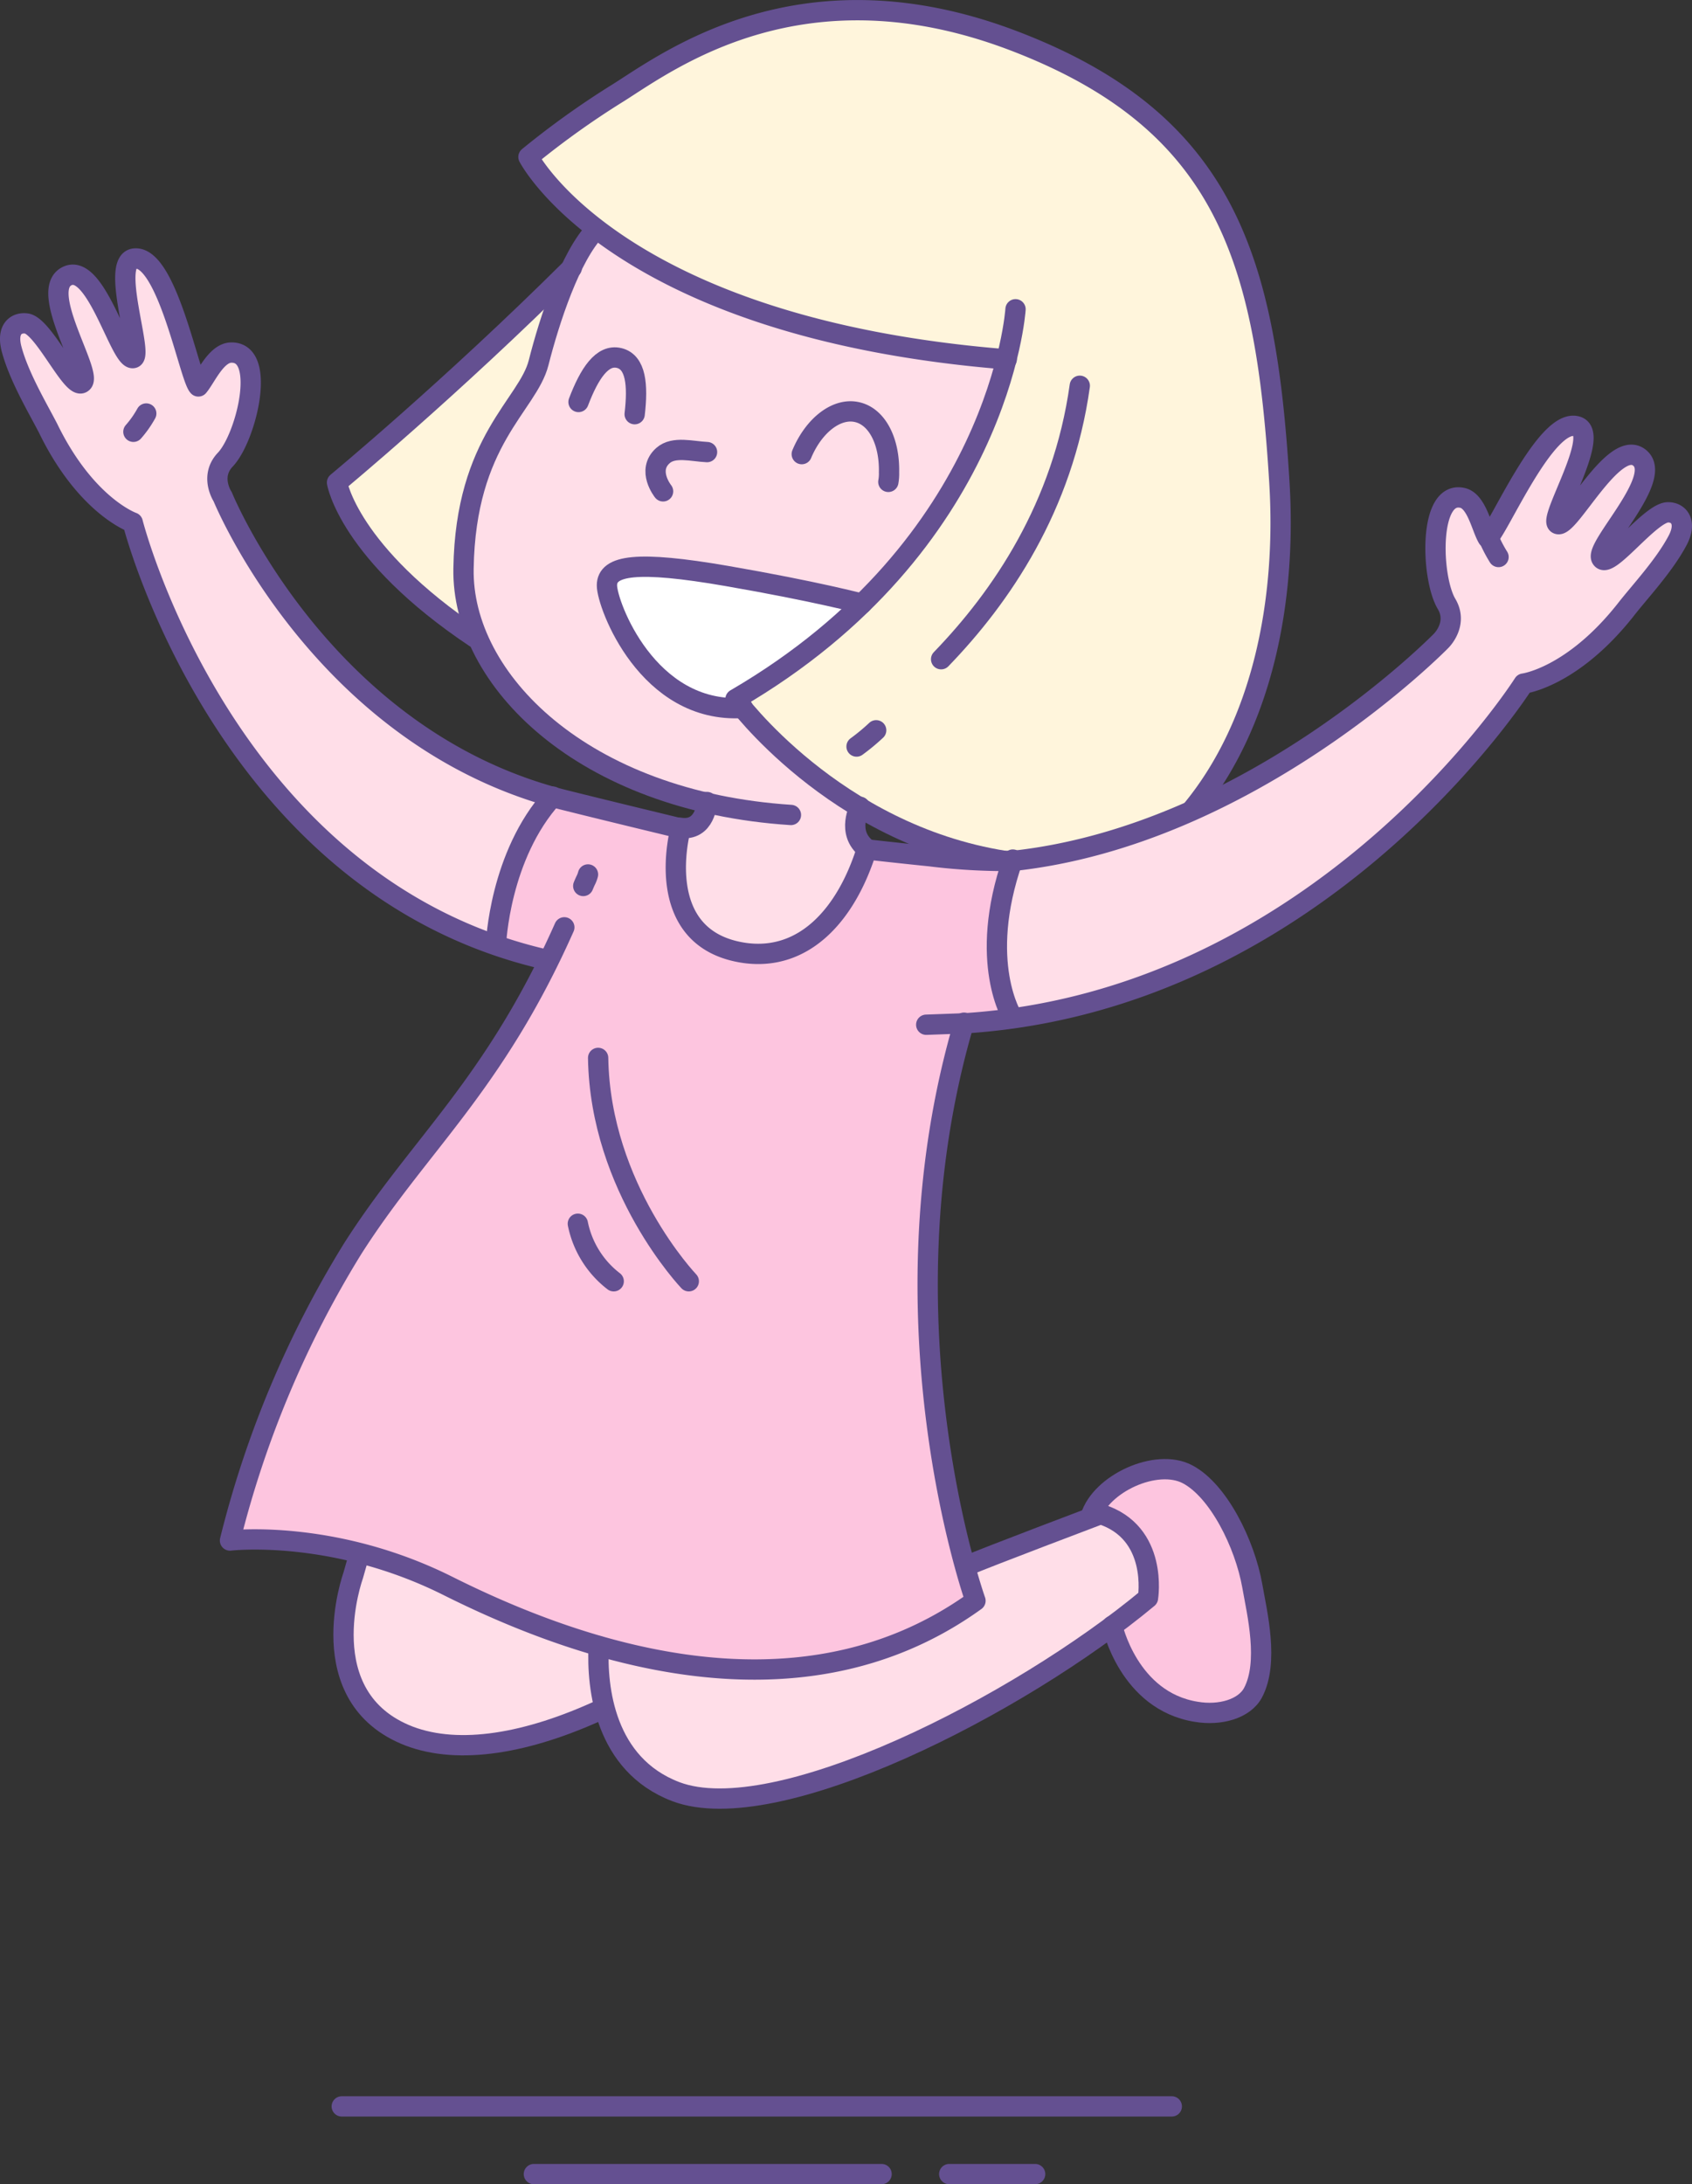 <svg xmlns="http://www.w3.org/2000/svg" viewBox="0 0 250.12 322.69"><rect x="0" y="0" width="250.12" height="322.69" fill="#333333" stroke="none"/><defs><style>.cls-1{fill:#ffdee8;}.cls-2{fill:#fff;}.cls-3{fill:#fff5dc;}.cls-4{fill:#fdc5df;}.cls-5{fill:none;stroke:#645091;stroke-linecap:round;stroke-linejoin:round;stroke-width:3px;}</style></defs><g id="Laag_2" data-name="Laag 2"><g id="Layer_1" data-name="Layer 1"><path class="cls-1" d="M100,125.39s-1.4,9.4,4.1,13,11.6,2.4,13.7,1.1,8.5-7.4,9.7-12.1c.5-2-.8-2.9-.8-5a10.26,10.26,0,0,1,.4-3.2s-12-7-18.3-16a71.61,71.61,0,0,0,32.6-32,81,81,0,0,0,8-18.4s-7.4,0-24.3-3.2-32.6-11.8-37.7-16.3a38.34,38.34,0,0,0-5.7,12.4c-1.9,7.1-2.7,10-4.8,13.2s-13,19-6.3,35.3,29.1,23.4,32.8,24.2c1.6.3-.3,5-3.1,4.7Z"></path><path class="cls-2" d="M127.42,89.19s-6.7-1.8-20-4.1-17.7-1.6-17.7,1.4c0,2.8,6,19,20.1,18.1l-1-2.2C108.92,102.39,121.12,97.09,127.42,89.19Z"></path><path class="cls-3" d="M49.72,71.19s24.7-21.9,33.7-30.6a102.76,102.76,0,0,0-3.5,10.7c-.6,3.1-4.2,8.6-5.3,10.2A34.26,34.26,0,0,0,68.92,78a65.55,65.55,0,0,0,1.3,15.2,35.1,35.1,0,0,1-8.9-6.2C56.42,82.49,50.82,77.89,49.72,71.19Z"></path><path class="cls-3" d="M78,23.19s17.5,28.4,69.3,29.7c2,.1,1.3,1.8,1.3,1.8s-9.4,31.8-39.7,47.6c0,0,2.9,8.7,19.2,17.5s25.2,7,25.2,7,17.1-4.6,21.1-6.4,8.5-10.9,9.9-15,8.2-25,2.6-54.4-21.1-38.3-39.6-46.4-40.6-.8-50.4,5.5S78,23.19,78,23.19Z"></path><path class="cls-4" d="M81.22,118.19a50.81,50.81,0,0,0-6.8,14c-1.9,7-.4,7.6-.4,7.6l6.7,2.3s-10.6,19.3-18,27.5S36,202.79,34,227.69a44.73,44.73,0,0,1,23.6,3.2c12.1,5.3,27.2,14.4,45.7,15.4s30.5-1.6,40.9-9.7c0,0-6.5-19.3-6.7-36.5s.7-34.8,4.6-47.6c.4-1.3,6.8-1.9,6.8-1.9a13.76,13.76,0,0,1-1.7-7,112.92,112.92,0,0,1,2.1-15.3c.4-1.2-19.2-2.7-19.2-2.7a2.42,2.42,0,0,0-2.7,1.8c-.5,2.1-4.4,15.4-17.4,13.3s-10.3-13.9-10.1-15.3,1.5-2.9-4.2-4.3S81.22,118.19,81.22,118.19Z"></path><path class="cls-4" d="M161.22,224.09c1.5-5.4,9.7-8.7,14.3-6.3s8.5,10.3,9.6,16.5c.7,4,2.5,11.3.1,15.8-1.3,2.4-4.9,3.4-8.4,2.8-10-1.6-12.4-12.7-12.4-12.7l4.2-3.3s1.3-.9,1-4.6C169.42,228.89,165.32,222.49,161.22,224.09Z"></path><path class="cls-1" d="M73.32,138.19s-.8,1.1-2.8.3a81.87,81.87,0,0,1-29-20.8c-14.8-16.9-22-40.7-22-40.7S12,73.49,7,63.09s-6.6-14-4.8-15.1,8,7.5,8.6,8,2,.4.9-2.4-5.3-11.6-2-13,7.8,9.5,7.8,9.5,1.9,3.1,2.1,2.1-1-7.1-1.1-9-.5-5.7,2.1-5.2,5,8.1,6.4,12.5,2.2,6.4,2.2,6.4,2-5,4.8-5,2.9,4.2,2.9,5,.3,5.1-5.2,13.6c0,0,14.3,36.4,48.1,46.5.9.3,1.7.7,1.4,1.4s-4.8,5-5.9,11.9S73.32,138.19,73.32,138.19Z"></path><path class="cls-1" d="M149.72,150.39a40.24,40.24,0,0,0,4.8-.5c2.2-.3,25.1-7.1,40-17.8,18.2-13.1,30.8-31.2,30.8-31.2s8.1-1.7,15.3-10.7,9.7-12.1,8.1-13.6c-2.9-2.8-9.5,5.5-10.2,5.8s-2-.1-.3-2.5,7.8-10.1,4.9-12.2-9.7,7.5-9.7,7.5-2.6,2.6-2.5,1.5,2.6-6.7,3.1-8.5,1.8-5.5-.8-5.5-6.7,6.7-9.1,10.7-3.6,5.7-3.6,5.7-.8-5.3-3.5-5.9-3.8,3.5-4,4.2-1.4,5,2,14.5c-.3,3.3-32.7,33.3-65.2,35-.9.1-.1-.8,0,0s-1.9,5.4-2.4,12.4C146.92,146.59,149.72,150.39,149.72,150.39Z"></path><path class="cls-1" d="M169,229.49a7,7,0,0,0-9.6-4.6c-5.2,2-17.1,5.7-17.1,5.7l1.9,6.5s-6.5,5.4-22.9,8.8a58.6,58.6,0,0,1-30.6-2.3,7.53,7.53,0,0,0-2.9-.1,4.35,4.35,0,0,0-.6-.7c-1.9-1.4-15.9-5.6-33.1-13.1-.9-.4-1.4,1.3-1.6,2.1s-4.6,12.9,1.2,19.4,16.1,8.3,26.8,4.5c5.2-1.9,7.4-2.9,8.3-3.5,1.1,2.9,2.5,5.8,4.1,7.2,3.3,3.1,9.1,10.5,25.4,4.4s44.7-20.8,49.8-26.5C169.72,236.09,169.72,232.59,169,229.49Z"></path><path class="cls-5" d="M88.12,33.89c-3.8,3.9-6.9,13.4-8.5,19.7S68.82,65,68.52,84c-.3,16.4,17.6,34.4,48.4,36.4"></path><path class="cls-5" d="M104.52,66.79c-2.2-.1-4.9-.9-6.5.5-2.5,2.2,0,5.3,0,5.3"></path><path class="cls-5" d="M84.52,39.59c-17.9,17.8-34.7,31.7-34.7,31.7s1.7,10.4,20.4,22.9"></path><path class="cls-5" d="M139.12,97.39c8.9-9.2,18-22.5,20.5-40.4"></path><path class="cls-5" d="M126.62,110.29a30.66,30.66,0,0,0,2.9-2.4"></path><path class="cls-5" d="M85.52,59.39c1.6-4.2,3.5-7.1,6-6.5s2.8,4,2.3,8.3"></path><path class="cls-5" d="M118.52,67.09c1.8-4.3,5.2-6.9,8.2-6.2s4.8,4.4,4.7,8.9a6.6,6.6,0,0,1-.1,1.4"></path><path class="cls-5" d="M83.42,137c-10.4,23.4-21.5,32.1-31.3,47.5A151.12,151.12,0,0,0,34,227.59s15.2-1.8,32.2,6.7,50.8,21.8,78,2.2c0,0-14.7-41.2-1.7-85.4"></path><path class="cls-5" d="M143,231.29c2.5-1.1,19.7-7.6,19.7-7.6,8.6,2.7,7,12.4,7,12.4-19,15.8-55,34.2-69.8,28.6-10.5-4-11.7-15.3-11.4-21.5"></path><path class="cls-5" d="M89,252.49c-11,5.1-21.1,6.8-28.5,4-14.8-5.7-8.3-23.7-8.3-23.7.5-1.7.9-3.2.9-3.2"></path><path class="cls-5" d="M161.22,224.09c1.5-4.9,9.7-8.7,14.3-6.3s8.5,10.3,9.6,16.5c.7,4,2.5,11.3.1,15.8-1.3,2.4-4.9,3.4-8.4,2.8-10-1.6-12.4-12.7-12.4-12.7"></path><path class="cls-5" d="M19.72,63.79a15.2,15.2,0,0,0,1.9-2.7"></path><path class="cls-5" d="M136.92,151.39l5.5-.2c53.1-3.3,82.8-50.2,82.8-50.2s7.2-.9,15.1-10.9c2.1-2.7,5.7-6.5,7.7-10.3,1.4-2.7.1-4.1-1.4-4.1-2.6-.1-8.9,8.6-9.9,6.8s9.4-12,5.6-14.9-10.5,10.8-12.1,9.8c-1.3-.8,6.5-13.3,2.9-14.4-4.6-1.4-11.7,15.5-13.2,16.5-.9-1.5-1.6-5.3-3.6-5.9-5.2-1.4-4.8,11.7-2.5,15.6,1.8,3-.8,5.5-.8,5.5s-28,28.7-63.3,32.5a91.81,91.81,0,0,1-12.3-.7c-4.9-.5-9.3-1-9.3-1-3,9.6-9.2,16.5-18,15.3-14.1-2-9.5-18.4-9.5-18.4s-10.8-2.6-16.8-4.1c-36.2-8.8-50.9-44.9-50.9-44.9s-2-3,.4-5.5c3.1-3.3,6.2-16,.8-15.8-2.2.1-3.7,3.7-4.8,5-1.3-1.3-4.6-19.3-9.4-18.9-3.7.3,1.3,14.2-.2,14.7-1.9.6-5.5-14.2-9.8-12.1s3.7,14.2,2.3,15.7-5.7-8.3-8.3-8.7c-1.5-.2-3,.8-2.2,3.8,1.1,4.1,3.8,8.6,5.4,11.7,5.6,11.5,12.5,13.9,12.5,13.9s13.6,53.8,61.2,64.6"></path><path class="cls-5" d="M221.52,82.29a20.43,20.43,0,0,1-1.5-2.9"></path><path class="cls-5" d="M176.32,119.49c10.2-12.5,13.9-30.5,12.8-48.3-2-32.7-7.8-53.1-39.1-65.1s-51,2.8-58.6,7.6a125.21,125.21,0,0,0-13.3,9.5s13,25.3,70.7,29.9"></path><path class="cls-5" d="M150.12,45.69s-2.2,34.8-41.4,57.6c0,0,14.5,19.9,39.8,23.9"></path><path class="cls-5" d="M149.72,150.39s-5.3-8.2,0-23.4"></path><path class="cls-5" d="M81.72,117.69c-7.9,8.7-8.4,21.8-8.4,21.8"></path><path class="cls-5" d="M86.22,130.89s.2-.5.4-.9a4.42,4.42,0,0,0,.3-.8"></path><line class="cls-5" x1="130.32" y1="321.19" x2="78.92" y2="321.19"></line><line class="cls-5" x1="140.32" y1="321.19" x2="153.02" y2="321.19"></line><line class="cls-5" x1="50.52" y1="311.19" x2="173.22" y2="311.19"></line><path class="cls-5" d="M101.82,189.29s-13.1-13.7-13.4-33"></path><path class="cls-5" d="M90.72,189.29a14.29,14.29,0,0,1-5.3-8.5"></path><path class="cls-5" d="M104.52,118.49s-.2,4.4-4,3.8"></path><path class="cls-5" d="M128.12,125.39c-3.1-2.4-1-6.2-1-6.2"></path><path class="cls-5" d="M127.42,89.19s-6.7-1.8-20-4.1-17.7-1.6-17.7,1.4c0,2.8,6,19,20.1,18.1"></path></g></g></svg>